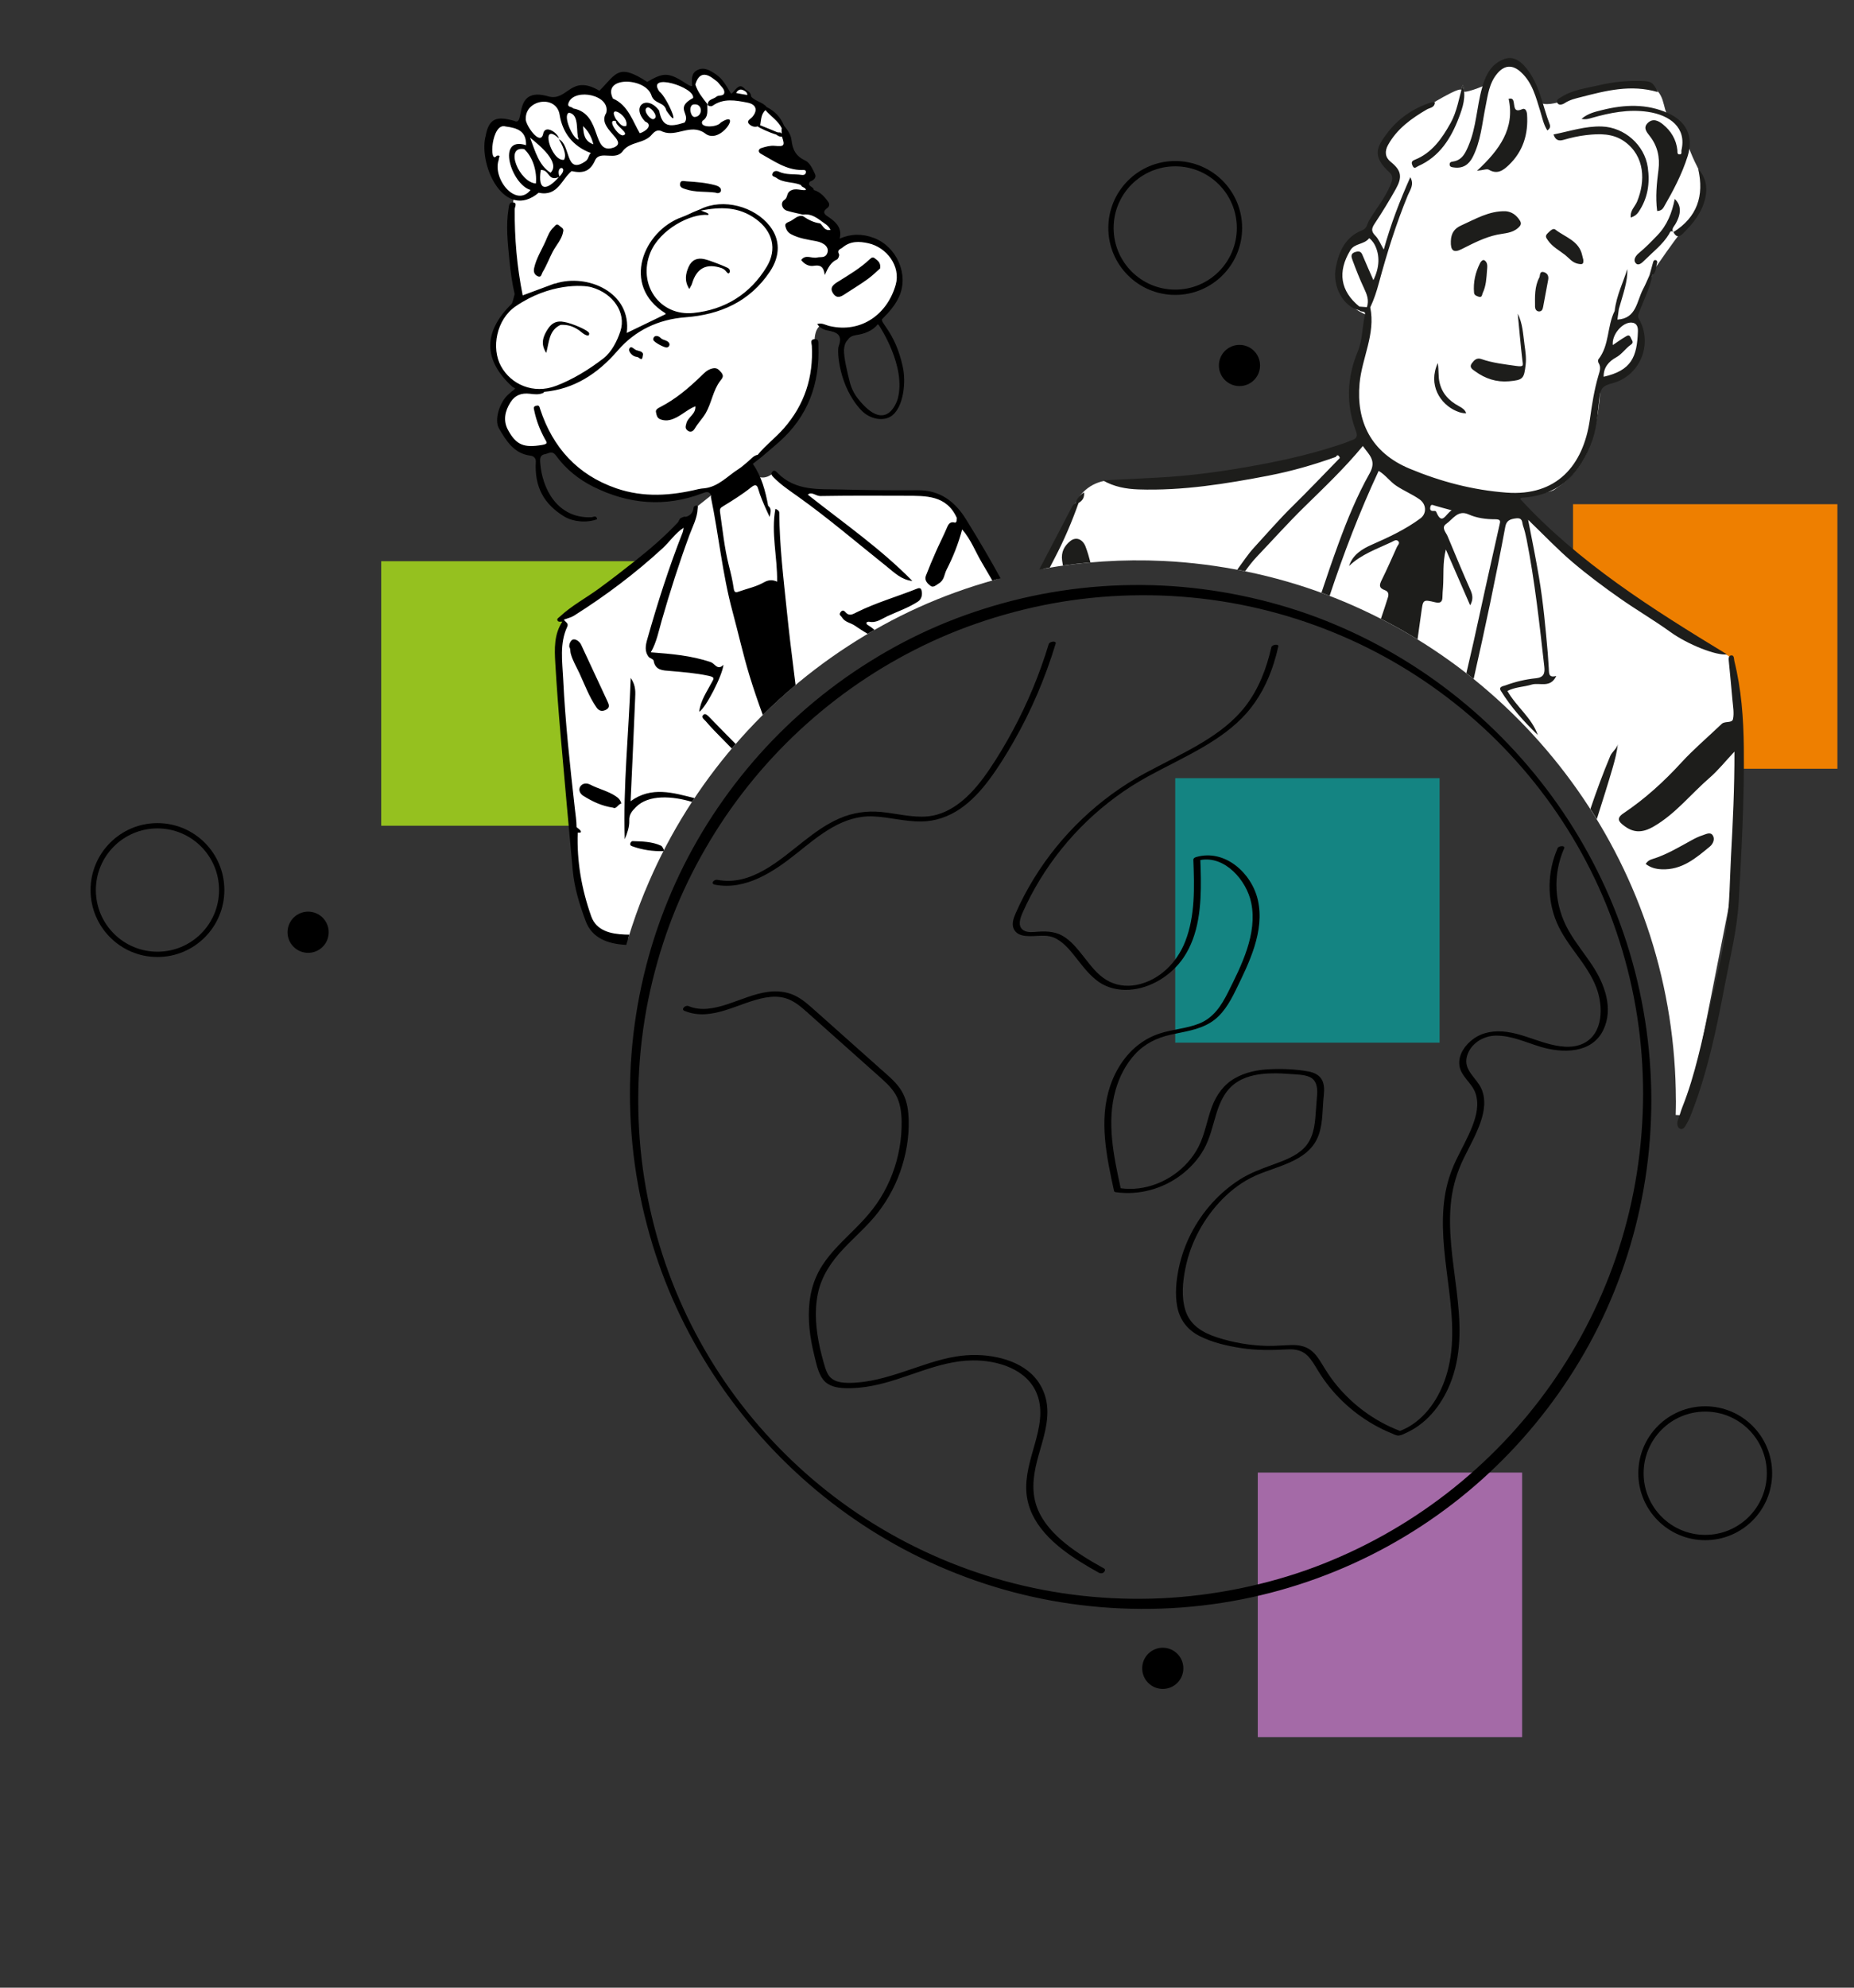 <?xml version="1.0" encoding="UTF-8"?><svg xmlns="http://www.w3.org/2000/svg" width="700" height="750" xmlns:xlink="http://www.w3.org/1999/xlink" viewBox="0 0 700 750"><rect x="0" y="0" width="700" height="750" fill="#333333" stroke="none"/><defs><mask id="b" x="-168" y="-1374.32" width="1920" height="8189.32" maskUnits="userSpaceOnUse"/><mask id="c" x="-168" y="-1374.32" width="1920" height="8189.32" maskUnits="userSpaceOnUse"/><mask id="d" x="-168" y="-1374.32" width="1920" height="8189.32" maskUnits="userSpaceOnUse"/><mask id="e" x="-168" y="-1374.32" width="1920" height="8189.32" maskUnits="userSpaceOnUse"/></defs><g id="a"><rect x="-168" y="-1374.32" width="1920" height="8189.32" fill="none" stroke-width="0"/><rect x="-168" y="-1374.32" width="1920" height="8189.32" fill="none" stroke-width="0"/><rect x="-168" y="-1374.32" width="1920" height="8189.32" fill="none" stroke-width="0"/><rect x="-168" y="-1374.32" width="1920" height="8189.32" fill="none" stroke-width="0"/><rect x="-168" y="-1374.32" width="1920" height="8189.32" fill="none" stroke-width="0"/><rect x="-168" y="-1374.32" width="1920" height="8189.32" fill="none" stroke-width="0"/><rect x="-168" y="-1374.32" width="1920" height="8189.32" fill="none" stroke-width="0"/></g><g id="g"><rect x="143.93" y="211.76" width="99.81" height="99.81" fill="#95c11f" stroke-width="0"/><path d="m243.57,336.18c7.7-18.78,18.27-36.28,31.24-51.96,12.97-15.67,28.23-29.29,45.37-40.43,17.14-11.14,35.13-19.39,55.68-25.09.22-.06.43-.11.65-.17-4.3-6.94-13.25-21.58-14.85-25.52-2.12-5.22-11.65-7.06-11.65-7.06l-35.66-.19-9.69-.61s-11.43-4.89-12.98-6.4c-6.04,4.5-9.42-3.04-9.42-3.04l13.48-12.28,6.21-7.48,4.59-11.65s.82-10.45.99-15.67c.16-5.22,2.4-5.84,2.4-5.84l8.94,2.26,12.96-3.32-.12-1.81,6.28-7.46,1.6-10.35-2-4.49-6.92-6.49-7.15-.56-6.07.71-1.58-1.58-.8-4.35-4.54-4.78-1.55-5.79-3.93-4.19-.26-2.45.99-2.66-.96-2.02-4.42-2.85-2.12-7.41-2.16-5.13-4.73-5.65-3.65-2.21-4.68-3.81-.33-1.36-1.86-1.48-2.24-.14-1.27,1.91-1.79.52-3.62-5.27s-4.47-3.11-6.82-3.25c-2.35-.14-2.45,2.26-2.45,2.26l-.71,3.81-10.78-3.81-6.31,2.54-7.15-3.11-5.27.28-3.2,6.02-8.75-1.6-8.68,3.76-11.64-.33-3.58,9.74-7.25-.42-4.2,1.36s-.98,5.22-.32,13.51,9.22,13.18,9.22,13.18l-.93,4.99,1.4,26.4.42,7.2s-5.46,7.2-7.01,9.69c-1.55,2.49-2.07,8.24-.94,12.99,1.13,4.75,8.75,10.07,8.75,10.07l-4.24,5.27-1.98,8.61,6.12,9.36,7.48,1.27,1.86-1.08h3.83s5.65,7.85,9.6,9.46c5.59,2.27,12.42,6.78,12.42,6.78l15.15,2.73,16.99-2.02c7.73-3.55,5.51.68,5.51.68l-5.89,4.69-.34,3.18-4.79,1.91-14.4,14.96-31.11,21.46.94,1.22-1.65,7.78.47,19.57,2.64,31.99,3.39,34.35,4.64,19.86,5.47,4.94,9.27,1.4c1.85-6.11,3.98-12.13,6.41-18.04Z" fill="#fff" stroke-width="0"/><path d="m347.88,222.59c.53,1.72.06,3.51-1.27,4.38-3.58,2.35-7.67,3.74-11.55,5.53-2.28,1.06-4.29,2.7-7.03,2.07-.68.1-1.26.25-.63,1.1.98.58,1.89,1.23,2.75,2.01-.85.48-1.69.98-2.53,1.48-1.77-1-3.37-2.1-4.97-3.16-1.55-1.03-3.63-1.21-4.76-3.05-.43-.7-1.31-.89-.54-1.96.71-1,1.41-.54,1.83-.04,1.48,1.75,2.85.77,4.32.05,7.32-3.63,15.2-5.86,22.76-8.89.59-.24,1.35-.38,1.62.49Zm-109.75,33.2c-.74,20.92-2.89,40.83-2.25,60.88.95-2.31,1.8-4.69,1.7-7.03-.1-2.37,1.04-3.59,2.46-5.05,4.85-4.97,14.06-4.18,21.23-2.02.31-.48.63-.95.95-1.42-8.05-2-16.21-4.58-24.13,1.17.59-13.1,1.21-25.85,1.71-38.61.09-2.37.4-4.89-1.66-7.92Zm27.51,13.87c-1.12.96.26,1.82.75,2.39,2.09,2.43,4.32,4.74,6.59,7,1.12,1.12,2.22,2.25,3.32,3.39.48-.57.97-1.14,1.46-1.71-3.34-3.4-6.71-6.77-10.01-10.21-.66-.68-1.47-1.42-2.11-.86Zm-26.54,49.8c3.56,1.21,7.21,1.8,11.37,1.7.07-.14.15-.29.22-.43-.44-.8-.67-1.42-1.07-1.61-3.43-1.58-7.15-1.63-10.83-1.74-.28,0-.76.52-.83.86-.19.85.51,1,1.15,1.21Zm78.31-134.76c-8.36-.19-17.03.61-23.75-6.16-.38-.38-1.31-1.6-2.14-.45-.61.83-.01,1.47.69,2.17,2.76,2.78,5.99,4.91,9.16,7.17,11.52,8.21,22.26,17.43,33.32,26.24,2.92,2.32,5.62,5.13,9.78,5.54-12.01-12.24-26.06-21.96-39.48-32.56,1.46-1.33,3.06.55,4.72.52,10.73-.18,21.47-.15,32.2-.1,7.62.03,15.46-.31,19.36,8.38-.14.62.16,1.38-.61,1.78-1.5-.47-2.35.06-2.98,1.54-1.35,3.19-2.94,6.28-4.34,9.44-1.32,2.98-2.59,5.99-3.76,9.04-.66,1.71.63,2.95,1.71,3.78,1.09.84,2.06-.2,3.2-.9,2.1-1.28,1.99-3.4,2.87-5.11,2.5-4.87,4.51-9.95,5.91-15.25,3.32,3.77,5.03,8.49,7.56,12.72,1.3,2.18,2.58,4.37,3.84,6.56.39-.11.78-.23,1.17-.34.64-.18,1.29-.34,1.93-.52-4.1-7.5-8.47-14.86-12.97-22.13-4.2-6.81-9.82-11.15-18.32-11.07-9.69.09-19.39-.06-29.08-.29Zm-88.62,83.12c1.59-.8,1.14-1.98.53-3.26-3.33-7.09-6.61-14.21-9.92-21.31-.57-1.21-1.92-2.09-2.87-1.99-.87.09-1.71,1.52-1.59,2.81.51.78.32,1.67.53,2.46.71,2.7,2.16,5.05,3.3,7.5,2.02,4.35,3.66,8.89,6.43,12.89,1.02,1.47,2.2,1.6,3.59.91Zm23.08-136.73c.58-.17.91-.5.92-1.22-.44-1.66-2.47-1.3-3.45-2.43-.31-.36-1.43-1.04-2.26-.42-.29.22-.5.79-.45,1.16.12.9,4.35,3.17,5.24,2.91Zm7.8,31.43c1.35.96,2.3-.18,2.69-.86,1.17-2.05,2.87-3.68,4.07-5.74,2.27-3.91,2.74-8.59,5.52-12.23.8-1.04,1.54-1.78.29-3.25-1.08-1.26-1.82-1.83-3.52-1.35-1.79.5-2.91,1.74-4.1,2.89-4.62,4.46-9.48,8.59-15.22,11.55-.94.49-1.97.99-1.72,2.01.24.99.3,2.25,1.8,2.74,1.2.39,2.23.45,3.41.18,3.66-.84,6.19-3.83,9.66-5.16.23,2.98-2.78,4.01-3.4,6.42-.3,1.16-.61,1.97.54,2.79Zm-76.38-110.77c1.19-7.4,4.41-7.99,10.91-6.12,4.39,2.26-.99-13.36,12.94-9.23,7.24,1.91,8.23-8.63,19.17-2.16,6.45-6.44,7.02-10.52,18.06-3.34,5.8-3.35,7.76-3.91,14.35.42.9.5,1.7,1.23,2.6,1.17-.15-2.31-.46-4.86,2.02-6.07,2.58-1.26,4.81.17,7,1.66,2.49,1.69,3.83,4.16,5.27,6.62.48.83.47.84,1.42-.16-.01,0-.02,0-.03,0t0,0c2.02-2.47,2.84-2.59,4.53-.68,1.05.56,2.03,1.17,2.05,2.55,1.59,1.88,4.33,2.05,5.88,3.98,3.08,1.53,5.29,3.87,6.57,7.06,1.36,1.58,2.59,3.42,2.81,5.37.4,3.63,1.62,6.11,5.2,7.76,1.69.78,2.82,3.24,3.7,5.17.58,1.27-.54,2.35-1.95,2.76h0c-1.28,1.87,1.53,1.86,1.46,3.18,2.46.75,4.03,2.47,5.48,4.52.79,1.11.02,2.02-.27,2.22-2.56,1.77-.67,2.76.63,3.64,2.86,1.96,4.89,4.22,3.92,7.98,4.27-1.89,8.53-1.92,12.92-.27,8.58,3.23,13.36,13.77,9.52,22.19-1.45,3.18-3.7,5.74-6.13,8.18,0,0,0,0,0,0-1.85,1.29,4.56,4.43,7.53,18.25,1.31,5.84.25,15.07-4.01,18.38-3.01,2.34-8.32,1.59-11.72-2.04-8.33-8.89-9.19-22.22-8.47-24.13,1.64-4.4-.86-5.31-4.15-5.91-1.64-.3-2.97-1.03-3.96-2.42,1.74-.61,3.17.4,4.67.74,12.11,2.8,21.92-4.62,24.99-15.64,1.93-6.93-3.41-14.06-10.33-15.59-3.47-.77-6.77-.89-9.73,1.58-.86.71-2.24.85-1.36,2.57.23.44-.3,1.76-.79,1.98-2.25.99-3.29,2.97-4.6,5.84-.39-3.34-1.81-3.84-4.19-3.46-1.74.28-3.48-.58-4.69-2.19,1.61-2.29,4.02-.48,6.02-.96,1.36-.32,3.02.33,3.8-1.59.84-2.09-.92-3.94-4.18-4.56-3.21-.61-6.44-1.02-9.45-2.62-1.42-.75-1.85-1.83-2.17-2.94-.38-1.35,1.16-1.6,1.99-2.04,1.46-.78,2.68-2.29,4.64-1.85,0,0,0,0,0,0,1.98,1.35,4.07,2.44,6.5,2.73,1.13.94,1.63,2.92,3.9,2.46-.83-1.87-2.49-2.49-3.75-3.53-1.98-1.46-4.05-2.64-6.66-2.24-1.99-.47-4.01-.86-5.97-1.44-1.95-.58-2.65-3.05-1.03-4.09,1.35-.87.75-2.47,2.13-3.37,2.1-1.35,4.05-.07,6.02-.38-.16-1.08-1.59-.89-1.87-1.85h0c-2.99-1.36-6.58-.68-9.36-2.78-.63-.47-1.93-.43-1.36-1.69.43-.96,1.55-.98,2.28-.63,2.79,1.33,5.8.85,8.69,1.26.98.14,1.57-.26,1.61-1.09.05-.95-1.01-.76-1.48-.76-5.99.02-10.6-3.44-15.51-6.12-1.21-.66-.97-1.79.09-2.14,1.63-.55,3.44-1.03,5.11-.87,3.54.34,3.95-.01,2.75-3.44-.88.06-1.54-.31-2.15-.8-2.6-.77-6.4-2.51-7.04-3.1-1.42.49-2.79-.29-3.41-1.12-.78-1.04.78-1.69,1.43-2.47,2.15-2.55,1.4-4.75-1.9-5.38-4.47-.86-8.95-1.73-13.12,1.17-.51.35-1.24.21-1.83-.17-.17-2.29,2.13-2.22,3.26-3.23.82-.73,2.8-.03,2.98-1.51.17-1.4-1.28-2.39-2.07-3.52-.48-.68-1.27-1.14-1.94-1.67-3.43-2.66-5.73-1.96-6.94,2.12h0c1.06,2.98,2.35,4.52,4.55,7.36-.19,2.11.7,4.75-1.86,6.35-1.41,2.81,5.63,2.51,6.89.65,8.43-5.44-.11,8.95-6.03,3.96-5.4-3.72-10.6,1.61-15.86-.54-1.88-1.04-3.02-.08-3.97.95-2.87,3.61-7.93,2.64-10.9,6.1-2.74,4.36-8.66-.27-10.63,3.68-1.77,4.08-4.34,5.18-8.88,4.14-3.73,2.97-5.21,9.74-12.44,8.17-12.76,10.64-22.56-9.76-20.15-21Zm148.57,71c-.15-.15-.28-.29-.4-.41-2.12,2.6-5.13,3.63-8.26,4.1-1.45.22-2.36.74-2.94,1.57-.12.34-1.4.92-1.61,4.01-.06,2.82,1.21,8.31,2.24,12.3.57,2.21,1.61,4.28,3.02,6.08,11.12,14.09,14.99.16,15.02.16,3.39-12.27-6.96-27.62-7.07-27.8Zm-44.85-75.49c.47.25,3.85,1.49,6.19,2.54,1.07.47,1.46-.23,1.93.69.08-.55-.06-1.1-.05-1.65.03-.14.07-.27.12-.39-1.39-2.89-4.2-4.55-6.2-6.91-1.68,1.54-1.62,3.69-1.98,5.69,0,0,0,.01,0,.02Zm-9.03-12.17c.14.09,4.14.75,4.14.75,0,0,.33-1.04-1.55-1.84-1.88-.8-2.59,1.08-2.59,1.08Zm-80.06,21.17c-7.67-1.31-1.81,12.59,4.42,12.98.46-4.54-1.14-10-4.42-12.98Zm9.96,8.92c3.79-3.84-4.06-10.27-7.74-13.23,1.95,5.19,3.34,10.49,7.74,13.23Zm3.15,1.61c-4.17,1.88-3.43-2.81-6.86-2.66-1.23,8.2,2.28,7.85,6.86,2.66Zm.17-.18s0,0,0-.01c3.96-3.74-1.56-4.79,0,.01Zm21.38-20.9c-3.83-1.16.89,5.86,2.73,5.34,2.7-.65-3.2-3.69-2.73-5.34Zm.05-.64c1.01.89,1.82,2.97,3.83,2.45,1.15-4-7.44-8.63-3.83-2.45Zm12.07-4.58c-2.34.44.2,4.29,1.87,4.5,2.38-.5-.2-4.09-1.87-4.5Zm17.6,3.66c3.15-.21,3.03-4.97-.03-4.77-2.55-.16-1.69,4.86.03,4.77Zm-30.87-6.95c5.78,2.42,7.57,8.88,10.14,13.07,2.2-.61,5.23-3.13,1.98-4.43-5.49-5.97.87-10.22,5.32-4.09,1.18,5.98,3.62,6.41,9.62,4.49,2.32-3.29-3.88-5.48,3.2-9.26.83-4.1-17.78-9.79-12.77-2.49,3.11,2.39,8.71,16,2.67,7.23-.74-3.45-4.65-2.26-5.71-5.96-2.48-6.62-18.68-7.02-14.45,1.45Zm-15.04,3.71c11.37,2.07,6.68,17.97,15.48,14.71,5.65-2.56-6.74-7.09-2.98-12.98,1.77-6.86-11.69-9.45-14.11-4.1-.95,2.18,1.16,1.55,1.61,2.36Zm3.75,6.68c.21,2.79.34,5.62,3.89,6.86-.72-2.95-2-5.09-3.89-6.86Zm-1.64,5.03c-1.21-2.46.5-9.46-3.68-10.08-2.54.91,1.61,10.31,3.68,10.08Zm-13.46-1.93c.58-3.95,5.44-.66,6.03,1.58-7.48-6.95-3.06,8.73,1.86,8.04,1.26-1.99-.72-5.79-1.93-7.76,4.56,2.03,2.33,13.58,9.97,8.36,1.39-.86,1.12-2.39,2.13-3.17-6.9-2.54-10.75-7.79-11.8-14.44-1.25-7.63-12.89-5.8-12.78,1.44-.41,2.01,5.34,10.51,6.52,5.94Zm-16.7,9.51c-2.62,7.04,6.44,18.44,11.99,11.48-7.25-2.01-13.13-20.54-1.71-16.89.15-5.29-3.19-6.48-7.7-7.06-5.41-1.72-6.42,14.79-3.35,11.02,1.89-.38.55.94.76,1.44Zm24.7,134.7c-7.63-4.64-11.32-11.17-10.73-20.73.07-1.08-.68-2.07-1.93-2.22-6.3-.75-9.22-5.57-11.99-10.3-1.85-3.15.22-9.81,3.41-12.69.52-.47,1.06-.94,1.58-1.4.51-.23.83-.62,1.12-1.04-.66-.31-1-.54-1-.54-11.09-10.02-11.15-20.73-.35-31.29.31-.31.73-1.98,1.16-3.73-.99-4.26-1.57-8.59-1.99-12.95-.62-6.41-1.37-12.83-.31-19.28.18-1.12.23-2.45,1.57-2.38,1.88.11.77,1.69.76,2.55-.1,10.96.85,21.82,3.01,32.56,4.91-1.83,8.17-3.04,11.82-4.39,0,.03.48-.11.49-.08,12.06-3.91,28.94,3.32,26.98,18.64,5.07-2.45,9.86-4.76,14.66-7.08-.02-.07-.01-.32-.12-.38-16.81-10.45-8.26-31.1,6.34-36.27,2.17-.77,3.51-1.64,5.69-2.46.02,0,1.26-.52,1.27-.52,8.59-4.23,20.42-1,26.18,6.4,3.89,4.99,4.08,11.12-.03,17.24-7.55,11.24-18.69,16.17-31.81,17.16-10.27.77-19.05,4.97-25.63,12.6-7.59,8.8-16.56,14.55-27.81,15.54,0,.04.02.09,0,.13-.08.16-.15.24-.22.24-1.65.8-3.43.55-5.1.35-3.14-.37-5.58.49-7.3,3.18-2.11,3.32-2.88,6.91-.96,10.47,3.11,5.77,6.1,6.79,12.79,5.68,2.55-.42,1.85-.95,1-2.52-1.76-3.26-3.1-6.7-3.86-10.38-.21-1.04-.49-1.58.7-1.9,1.22-.33,1.22.38,1.53,1.32,4.79,14.52,14.12,24.79,28.72,29.83,10.29,3.55,20.72,2.81,31.1.28.75-.18,1.45-.22,2.18-.29h0c5.31-.6,8.7-4.62,12.87-7.25,1.21-.76,2.26-1.77,3.38-2.67,1.25-.98,2.18-2.41,3.89-2.73h0c2.98-3.61,6.74-6.44,9.84-9.96,7.87-8.97,11.18-19.35,10.58-31.14-.04-.87-.8-2.38.96-2.52,1.87-.15,1.48,1.39,1.52,2.47.54,14.38-3.95,26.71-14.91,36.38-2.15,1.9-4.36,3.73-6.54,5.6-1.11.86-2.21,1.72-3.32,2.59,3.32,4.77,4.76,10.22,5.79,15.83,1.39,1.08.96,2.38.56,4.21-.52-1.12-.81-1.77-1.11-2.41h0c-1.2-2.67-2.39-5.33-3.2-8.16-.37-1.3-.94-2-2.63-.64-3.31,2.67-6.96,4.93-10.6,7.15-1.1.67-1.37.97-1.16,2.38.96,6.67,1.64,13.39,3.29,19.95.73,2.88,1.45,5.79,1.85,8.73.24,1.77.98,1.5,2.11,1.1,3.07-1.09,6.37-1.77,9.16-3.35,1.81-1.03,3.27-1.15,5.12-.33.14-9.36-2.35-18.31-.65-27.48.96.44,1.46.75,1.47,1.55.08,12.43,1.59,24.78,2.86,37.11.79,7.67,1.71,15.37,2.69,23.04.2,1.6.4,3.2.6,4.79-4.28,3.6-8.41,7.37-12.37,11.3-1.81-4.93-3.52-9.9-5.05-14.92-2.43-7.96-4.22-16.11-6.4-24.16-3.83-14.17-5.18-28.81-8.15-43.14-.04-.2.06-.43.1-.64-.77-1.59-1.69-1.42-3.26-.82-14.12,5.4-28.01,4.16-41.32-2.5-5.41-2.71-10.32-6.62-13.92-11.59-1.6-2.22-2.81-.88-4.24-.65-1.78.29-1.93,1.51-1.82,3.1.68,9.91,6.47,21.23,19.37,20.71.84-.13,1.88-.83,2.12.75-3.98,1.46-9.08.98-12.38-1.02Zm48.77-76.81c11.82-1.19,21.44-7.1,27.69-17.45,4.01-6.64,2.2-13.41-4.07-17.97-6.57-4.78-13.36-4.62-20.81-3.23,1.23.53,3.49,1.08,2.74,1.67-6.44-.67-18.23,5.4-21.82,14.23-4.85,11.92,3.46,24.05,16.27,22.75Zm-51.96,27.54c6.41-2.43,12.52-6.19,17.97-10.39,3.04-2.34,5.21-6.53,6.44-10.33,2.22-6.81-2.66-14.21-10.94-16.52-3.22-.9-15.78-1.61-28.65,7.2-7.3,5-9.23,15.78-5.53,22.55,3.81,6.99,12.29,10.67,20.71,7.48Zm10.39,154.66c3.32,2.07,6.81,3.81,11.26,4.47,1.23.68,1.82-1.35,3.08-1.55-.27-1.31-1.05-2.1-2.2-2.85-2.95-1.94-6.41-2.66-9.49-4.28-1.35-.71-2.89-.58-3.72.58-.96,1.35-.14,2.88,1.07,3.63Zm16.23,56.2c.37-1.28.75-2.55,1.15-3.82-.57,0-1.14-.02-1.71-.04-5.43-.21-10.77-1.46-12.7-6.92-3.59-10.13-5.47-20.7-5.08-31.55.48,0,1.37.13,1.19-.43-.2-.65-1.06-1.09-1.63-1.62,0,0,0,0,0,0-.02-2.45-.41-4.86-.68-7.28-1.81-16.16-3.6-32.32-4.37-48.56-.31-6.6-1.45-13.4,1.54-19.81.63-1.35-.83-1.78-1.29-2.65,1.29-.49,2.7-.78,3.84-1.5,11.87-7.48,23.04-15.88,33.39-25.38,2.75-2.52,4.8-5.74,8-7.79-.13.62-.18,1.27-.41,1.85-5.17,13.14-9.46,26.57-13.3,40.14-.66,2.32-1.17,4.73.63,6.88.61.42,1.66.77,1.74,1.29.64,3.73,3.53,3.65,6.25,3.88,4.86.42,9.71.8,14.52,1.83,2.61.56,1.89,1.13,1.08,2.67-1.8,3.41-4.11,6.64-4.64,10.9,2.54-1.49,8.84-13.85,9.15-17.73-2.22,2.31-3.22-.46-4.74-.98-7.36-2.53-15.01-3.14-22.68-3.73,2.18-3.73,2.98-8.03,4.13-12.03,3.12-10.86,6.54-21.58,10.45-32.19,1.19-3.22,2.94-6.38,3.1-9.97.02-.52.34-1.16-.5-1.18-.34-.01-.97.36-.99.6-.2,2.14-1.32,3.18-2.94,3.65-.43-.16-.97,0-1.52.29-1.02.21-1.01,1.29-1.59,1.9-4.87,5.16-10.22,9.8-15.77,14.19-4.6,3.65-9.24,7.24-13.99,10.71-4.88,3.57-10.29,6.42-14.75,10.59-.48.45-1.23.76-.83,1.48.35.63,1.17.36,1.81.38-3.19,4.83-2.98,10.29-2.67,15.67.54,9.12,1.23,18.24,2.02,27.34,1.46,16.96,3.03,33.91,4.57,50.87.61,6.65,2.61,13.03,4.91,19.18,2.41,6.44,8.41,8.49,14.81,8.89.17.01.34,0,.51.02Zm1.12-224.9c-.4.83.71,2.37,2.05,2.89.49.19,1.13.16,1.5.47,1.63,1.34,1.35-.17,1.66-1.34-.29-1.13-1.57-1.12-2.59-1.5-.9-.33-1.95-1.94-2.62-.52Zm21.59-63.17c-1.07-.07-2.29-.57-2.41,1.05-.1,1.25.96,1.54,2.02,1.9,3.72,1.28,7.62.81,11.35,1.31,1.09.5,2.04-.03,2.08-.86.05-1.11-1.21-1.66-2.11-1.91-3.57-.98-7.25-1.26-10.93-1.49Zm-47.49,54.16c2.61-.1,4.55.41,7.09,2.15.41.34,2.51,2.25,3.46,1.79.16-.08.26-.55.2-.8-.27-1.12-6.74-3.84-9.47-4.24-2.6-.54-4.51.24-6.05,2.55-1.96,2.94-2.88,5.78-.68,9.13,1.12-4,.93-8.54,5.45-10.59Zm107.75-11.89c2.75-1.78,5.55-3.49,8.2-5.4,1.81-1.31,3.41-2.92,4.67-4.02.29-2.22-.9-2.89-1.9-3.71-.71-.59-1.18-.54-1.9.15-3.62,3.44-7.9,5.97-12.12,8.59-1.56.97-3.38,2.16-1.81,4.45,1.57,2.28,3.26.98,4.86-.05Zm-58.15-3.67q2.58-8.78,11.18-5.85c1.61.69,1.51,1.35,2.45,1.99.2.14.6-.35.63-.57.17-1.5-1.17-1.57-2.05-2.08-.09-.05-5-2.12-7.51-2.71-2.77-.65-4.82.3-5.98,2.87-1.23,2.73-1.62,5.49.25,8.37.45-.86.85-1.41,1.03-2.01Zm-52.23-21.27c-1.58,1.37-2.25,3.38-3.05,5.2-1.48,3.37-3.52,6.48-4.33,10.17-.37,1.66.26,2.63,1.4,3.14,1.33.59,1.37-.91,1.85-1.68,1.49-2.44,2.46-5.13,3.79-7.66,1.32-2.5,3.46-4.63,3.94-7.61.29-1.26-.9-1.54-1.52-2.18-1.01-1.05-1.56.16-2.09.62Z" stroke-width="0"/><rect x="593.92" y="190.25" width="99.81" height="99.81" fill="#ee7f00" stroke-width="0"/><path d="m657.08,267.66l-3.54-18.14s1.69-1.79-5.84-4.14c-9.72-3.04-38.56-23.55-38.56-23.55l-30.56-25.66-6.75-8.76s13.24-1.26,15.01-2.63c1.77-1.38,9.87-5.67,13.76-17.76,3.89-12.1,3.63-22.44,3.63-22.44l10.26-3.42,4.87-7.45.61-10.14-3.05-3.11,8.24-19.63s7.94-11.5,9.05-12.47c1.11-.97,10.9-9.79,8.96-16.3-1.94-6.52-1.38-7.25-1.38-7.25,0,0-3.72-6.86-4.53-10.65-.81-3.8-2.46-8.57-6.18-9.77-3.72-1.2-1.61-8.03-6.76-11.28-5.14-3.25-21.77,1.16-21.77,1.16l-13.63,4.17s-6.61,2.12-7.75-.37c-1.14-2.49-6.6-16.75-11.99-14.96-5.39,1.79-8.38,9.02-8.38,9.02,0,0-8.97,3.96-9.03,1.96s-13.59,6.5-13.59,6.5c0,0-13.06,8.71-14.07,11.03-1.01,2.33-3.59,7.79,1.3,13.77,4.89,5.98-11.34,23.76-11.34,23.76,0,0-6.3,3.37-7.16,7.15s-5.98,16.11,9.1,22.56l-1,8.61s-7.67,27.95-1.87,35.47c0,0-.28,4.86-2.21,5.38-1.94.53-28.11,9.17-28.11,9.17l-54,3.64-9.85.1s-6.42-.08-10.99,5.57c-2.9,3.58-9.52,17.83-13.98,27.79,14.87-2.66,30.04-3.65,45.14-2.93,20.95.99,42.29,5.43,61.35,12.6,19.06,7.17,36.98,17.21,53.07,29.71,16.09,12.5,30.31,27.43,42.03,44.09,11.79,16.76,21.1,35.31,27.38,54.82,6.46,20.07,9.72,41.05,9.78,62.13,0,.09.02.17.02.26,0,1.81-.04,3.62-.09,5.43,2.78.1,4.49.23,4.49.23l19.93-100.95-.06-52.3Z" fill="#fff" stroke-width="0"/><path d="m557.66,64.44c2.45-.26,3.75-.82,4.47-.4,3.12,1.85,5.32.32,7.44-1.67,5.53-5.22,7.5-11.78,6.99-19.2-.07-1.08-.57-2.54-1.81-1.99-3.21,1.42-2.86-.92-3.23-2.66-.17-.82-.45-1.59-1.91-1.25,2.43,11.25-3.5,19.32-11.95,27.17Z" fill="#fdfdfd" stroke-width="0"/><path d="m552.27,32.05c-1.39,4.91-2.17,10.06-4.61,14.44-3.2,5.74-7,11.27-13.58,13.85-1.28.5-1.17,1.25-.73,2.23.63,1.41,1.41.42,2.1.12,8.13-3.59,12.43-10.52,15.39-18.33,1.46-3.84,2.84-7.95,1.44-12.3Z" fill="#fdfdfd" stroke-width="0"/><circle cx="116.34" cy="351.79" r="7.77" transform="translate(-245.2 432.9) rotate(-84.35)" stroke-width="0"/><path d="m59.45,310.58c-13.95,0-25.26,11.31-25.26,25.26s11.31,25.26,25.26,25.26,25.26-11.31,25.26-25.26-11.31-25.26-25.26-25.26Zm0,48.52c-12.85,0-23.26-10.41-23.26-23.26s10.41-23.26,23.26-23.26,23.26,10.41,23.26,23.26-10.41,23.26-23.26,23.26Z" stroke-width="0"/><circle cx="467.98" cy="137.91" r="7.77" stroke-width="0"/><circle cx="439.02" cy="629.5" r="7.77" stroke-width="0"/><path d="m443.72,60.76c-13.95,0-25.26,11.31-25.26,25.26s11.31,25.26,25.26,25.26,25.26-11.31,25.26-25.26-11.31-25.26-25.26-25.26Zm0,48.52c-12.85,0-23.26-10.41-23.26-23.26s10.41-23.26,23.26-23.26,23.26,10.41,23.26,23.26-10.41,23.26-23.26,23.26Z" stroke-width="0"/><path d="m643.83,530.63c-13.95,0-25.26,11.31-25.26,25.26s11.31,25.26,25.26,25.26,25.26-11.31,25.26-25.26-11.31-25.26-25.26-25.26Zm0,48.52c-12.85,0-23.26-10.41-23.26-23.26s10.41-23.26,23.26-23.26,23.26,10.41,23.26,23.26-10.41,23.26-23.26,23.26Z" stroke-width="0"/><rect x="443.72" y="293.62" width="99.81" height="99.81" fill="#148482" stroke-width="0"/><rect x="474.89" y="555.64" width="99.81" height="99.81" fill="#a46aa7" stroke-width="0"/><path d="m623.48,414.94c-.05-20.11-3.17-40.13-9.33-59.27-5.99-18.61-14.87-36.3-26.12-52.29-11.19-15.89-24.75-30.13-40.1-42.06s-32.45-21.5-50.63-28.35c-18.18-6.84-38.54-11.08-58.52-12.02-20.33-.96-40.79,1.29-60.4,6.73-19.61,5.44-36.77,13.31-53.12,23.94s-30.9,23.62-43.28,38.57-22.46,31.65-29.8,49.56c-7.57,18.42-12.2,38.03-13.75,57.89-1.58,20.3.04,40.88,4.84,60.66,4.79,19.78,12.16,37.44,22.29,54.26,10.14,16.82,22.57,31.87,37.07,44.93,14.39,12.97,30.75,23.78,48.34,31.9,18.02,8.31,37.27,13.83,56.97,16.23,20.26,2.48,40.87,1.8,60.9-2.15,19.26-3.79,37.93-10.58,55.13-20.03,17.2-9.45,32.6-21.32,46.05-35.35,13.35-13.93,24.62-29.85,33.26-47.09,8.84-17.65,14.87-36.66,17.91-56.15,1.53-9.81,2.27-19.74,2.29-29.67,0-.08-.01-.17-.02-.25Zm-12.35,56.52c-5.9,18.16-14.55,35.4-25.56,51-10.98,15.56-24.32,29.45-39.4,41.1-15.08,11.65-31.87,21.01-49.7,27.7-17.83,6.69-38.2,10.9-57.97,11.81-19.96.92-40.03-1.27-59.3-6.57-18.59-5.11-36.35-13.07-52.54-23.54-15.87-10.25-30.14-22.94-42.26-37.42-12.12-14.48-22.13-31.07-29.34-48.64-7.44-18.13-12.03-37.42-13.52-56.96-1.53-20.05.04-40.37,4.82-59.91s11.96-36.6,21.86-53.05c9.84-16.33,22.14-31.16,36.35-43.86,14.21-12.71,30.16-23.17,47.39-31.12,17.23-7.95,36.87-13.6,56.32-15.98,19.94-2.43,40.26-1.76,59.98,2.09,19.05,3.72,37.49,10.37,54.52,19.7,16.59,9.1,31.8,20.67,44.96,34.28,13.19,13.65,24.28,29.26,32.79,46.21,8.69,17.3,14.61,35.96,17.59,55.09,1.51,9.69,2.24,19.47,2.25,29.27,0,.03,0,.06,0,.1-.04,19.92-3.1,39.76-9.25,58.71Zm-9.83-107.02c4.57,6.97,7.95,16.12,4.05,24.19-4.37,9.05-15.52,8.83-23.8,6.33-5.49-1.67-10.99-4.28-16.85-4.19-4.75.07-9.57,3.06-10.85,7.85-1.38,5.19,3.49,7.92,5.41,12.05,1.91,4.13,1.13,8.83-.33,12.96-1.64,4.65-4.09,8.95-6.25,13.36-2.44,5-4.05,10.18-4.74,15.7-2.8,22.51,8.09,45.85.18,67.86-3.02,8.4-8.66,16.13-16.9,19.97-.92.43-2.05,1.05-3.07,1.15-.92.09-1.98-.54-2.82-.88-2.3-.93-4.53-2.03-6.69-3.26-4.24-2.42-8.13-5.32-11.71-8.76-3.58-3.45-6.71-7.34-9.29-11.58-1.19-1.94-2.31-3.98-3.91-5.6-2.13-2.15-4.79-2.58-7.7-2.42-5.78.31-11.43.4-17.18-.47-5.41-.82-11.09-2.1-15.99-4.6-4.54-2.31-7.47-6.13-8.4-11.15-.88-4.71-.38-9.75.59-14.4,1.89-9.11,6.32-17.64,12.53-24.56,3.09-3.43,6.65-6.46,10.55-8.95,3.82-2.43,8.08-3.98,12.23-5.5s8.73-3.1,11.92-6.29c3.49-3.48,4.15-8.31,4.46-12.99.17-2.46.4-4.92.56-7.38.16-2.61-.26-5.44-2.96-6.56-2.19-.91-5.01-.89-7.26-1.07-2.25-.18-4.52-.29-6.78-.24-4.49.08-9.23.75-13.1,3.19-4.35,2.73-6.51,7.27-7.96,12.03-1.38,4.53-2.36,9.21-4.69,13.39-2.13,3.82-5.13,7.09-8.6,9.72-7.03,5.32-16.07,7.78-24.81,6.48-.2-.04-.48-.21-.52-.41-2.8-12.85-5.81-26.72-1.48-39.59,3.03-8.99,9.34-16.74,18.51-19.79,4.98-1.66,10.39-1.88,15.26-3.87,5.27-2.15,8.23-6.72,10.69-11.62,5.08-10.14,11.23-22.19,8.81-33.89-1.73-8.41-9.89-17.89-19.21-16.13.09,2.26.16,4.53.19,6.79.13,10.18-.65,21.36-6.55,30.05-4.54,6.68-12.42,11.65-20.57,12.12-3.98.23-8.08-.68-11.31-2.9-3.23-2.22-5.75-5.46-8.07-8.4-2.33-2.94-4.74-6.17-8.1-7.99-3.69-2-7.51-.64-11.44-1.02-1.66-.16-3.38-.68-4.32-2.16-1.28-2.03-.43-4.39.44-6.39,1.98-4.54,4.31-8.94,6.9-13.15,5.07-8.24,11.23-15.82,18.26-22.5,7.03-6.68,14.92-12.46,23.45-17.09,7.32-3.97,14.87-7.49,22-11.8,6.03-3.65,11.76-7.95,16.11-13.56,5.07-6.55,8.02-14.32,9.83-22.34v.02c.22-.97,2.86-1.35,2.62-.29-.48,2.15-1.04,4.27-1.71,6.38-2.21,6.99-5.58,13.53-10.48,19.01-4.52,5.05-10.12,9.01-15.94,12.43-6.9,4.07-14.17,7.45-21.19,11.3-8.34,4.56-16.09,10.29-22.91,16.82-6.82,6.53-12.79,13.93-17.72,21.98-2.46,4.03-4.69,8.22-6.59,12.53-.91,2.06-2.06,5.22.4,6.71,1.57.95,3.8.59,5.53.48,3.66-.25,7.08.05,10.1,2.15,3.02,2.09,5.18,4.96,7.52,7.92,2.34,2.96,4.61,6,8.02,8.1,3.41,2.1,7.48,2.68,11.39,1.92,8.63-1.66,15.31-8.4,18.43-16.38,3.81-9.75,3.46-20.54,3.07-30.81-.03-.6.59-.92,1.1-1.07,10.82-3.1,20.92,6.05,23.25,16.2,2.69,11.76-3.33,23.8-8.35,34.06-2.31,4.71-5.05,9.49-9.62,12.26s-9.79,3.36-15.02,4.54-9.74,3.4-13.41,7.38c-3.48,3.76-5.88,8.5-7.29,13.41-3.5,12.18-.72,25.06,1.91,37.13,2.27.31,4.57.32,6.84.03,9.43-1.18,18.15-7.21,22.52-15.64,2.46-4.76,3.21-10.15,5.08-15.13,1.69-4.47,4.42-8.35,8.64-10.75,4-2.28,8.39-3.19,13.18-3.42,4.79-.23,9.83-.02,14.56.83,2.3.41,4.47,1.44,5.41,3.68.94,2.25.48,4.84.28,7.17-.41,4.81-.22,9.88-2.27,14.37-4.09,8.93-15.55,10.55-23.58,14.21-8.99,4.1-16.36,12.04-21.03,20.61-2.45,4.5-4.23,9.34-5.23,14.38-1,5.05-1.53,10.64,0,15.63,1.74,5.72,6.58,8.55,11.97,10.3,6.12,1.98,12.52,3.07,18.95,3.22,3.08.06,6.13-.27,9.21-.33,2.61-.05,5.18.37,7.3,2,1.88,1.44,3.15,3.47,4.36,5.46,1.36,2.24,2.77,4.43,4.37,6.49,6.43,8.27,15.11,14.74,24.9,18.46,1.66-.66,3.23-1.45,4.72-2.46,7.2-4.87,11.63-13.17,13.58-21.47,2.57-10.89,1.11-22.27-.29-33.21-1.31-10.28-2.68-20.77-1.14-31.11.71-4.8,2.15-9.39,4.23-13.77,2.08-4.38,4.54-8.59,6.28-13.14,1.47-3.87,2.52-8.13,1.12-12.26-1.4-4.12-5.98-6.58-6.14-11.18-.13-3.78,2.35-7.12,5.27-9.27,3.66-2.7,8.2-3.29,12.62-2.7,5.18.69,9.95,2.84,14.93,4.26,4.39,1.27,9.6,2.2,13.91.17,7.83-3.68,7.67-14.22,5.04-21.15-3.42-9.02-11.11-15.57-14.93-24.51s-3.58-19.28.33-28.13c.38-.86,2.98-1.1,2.44.13-2.16,4.89-3.16,10.22-2.86,15.67s1.96,10.83,4.61,15.45c2.65,4.62,6.06,8.74,8.98,13.18Zm-330.51-32.47c12.85,2.53,23.58-7.47,32.89-14.74,4.14-3.23,8.31-6.27,13.32-8.44,5.02-2.17,10.25-2.92,15.69-2.41,5.81.54,11.61,2.19,17.48,1.67,5.05-.46,9.5-2.81,13.41-6.11,3.91-3.29,7.12-7.41,9.98-11.62,3.21-4.73,6.14-9.66,8.85-14.69,5.58-10.37,10.13-21.3,13.54-32.57h0c.32-1.08,2.98-1.38,2.63-.22-3.91,12.93-9.23,25.4-15.95,37.12-2.81,4.9-5.8,9.75-9.19,14.28-3.11,4.14-6.68,8.06-11,10.99-4.32,2.93-9.28,4.67-14.53,4.74-6.12.08-12.07-1.64-18.16-1.92-11.43-.51-20.18,6.91-28.82,13.84-8.65,6.92-19.38,14.2-31.06,11.91-1.72-.34-.31-2.06.92-1.81Zm145.97,261.32c-.55.44-1.28.47-1.88.13-2.49-1.38-4.95-2.8-7.35-4.32-9.27-5.85-18.95-14.04-19.98-25.73-.56-6.39,1.53-12.68,3.2-18.67s3.14-12.44.86-18.48c-3.65-9.68-15.06-13.02-24.48-12.9-13.16.15-25.06,7.16-37.81,9.58-3.39.64-6.83,1.01-10.29.89-3.09-.12-6.38-.72-8.34-3.36-1.85-2.5-2.5-6.02-3.23-8.97-.84-3.36-1.49-6.76-1.83-10.2-.65-6.64-.15-13.48,2.59-19.64,2.6-5.84,6.91-10.35,11.54-14.92,4.62-4.57,9.09-8.9,12.65-14.64,3.56-5.74,6.02-12.2,7.19-18.85.58-3.27.86-6.58.82-9.9-.04-3.51-.51-7.31-2.26-10.3-1.75-2.99-4.44-5.25-7-7.53-2.94-2.61-5.87-5.23-8.81-7.85-5.91-5.26-11.8-10.53-17.71-15.78-2.43-2.16-4.99-4.33-8.18-5.24-2.38-.68-4.91-.63-7.33-.22-10.03,1.71-20.3,9.33-30.67,5.04l.02.04c-1.55-.64.29-2.34,1.47-1.85,2.29.95,4.69,1.22,7.15,1,10.36-.94,20-8.9,30.71-5.85,3.16.9,5.8,2.91,8.24,5.05,2.91,2.54,5.77,5.14,8.66,7.7,5.87,5.23,11.74,10.46,17.62,15.69,2.59,2.31,5.38,4.57,7.4,7.4,2.02,2.83,2.92,6.14,3.21,9.56.57,6.64-.39,13.46-2.33,19.77s-5.04,12.28-9.08,17.51c-3.95,5.1-8.79,9.17-13.28,13.96-4.49,4.79-8.09,10.16-9.45,16.68-1.42,6.81-.72,13.88.79,20.61.39,1.71.82,3.41,1.3,5.1.43,1.51.83,3.08,1.56,4.46,1.73,3.25,5.23,3.56,8.57,3.53,7-.07,13.93-2.15,20.36-4.27s12.85-4.59,19.56-5.67c5.1-.83,10.42-.79,15.48.29,4.79,1.01,9.57,2.98,13.15,6.41,3.92,3.75,5.89,8.81,5.89,14.21,0,6.38-2.41,12.58-3.93,18.59-1.53,6.01-2.15,12.11.22,17.98,2.1,5.19,6.06,9.44,10.35,12.93,4.56,3.71,9.64,6.73,14.77,9.58.59.32.28,1.11-.12,1.44Z" stroke-width="0"/><path d="m625.95,34.76c-1.89-3.8-2.44-4.14-6.62-4.23-5.25-.11-10.49.42-15.55,1.62-4.8,1.14-9.86,1.68-14.17,4.39-.79.5-2.31,1.06-1.6,2.33.56,1.01,1.95.58,2.76.04,1.91-1.26,4.1-1.75,6.21-2.29,9.38-2.41,18.8-4.86,28.97-1.87Zm-60.62,53.78c-4.76,1-9.07,3.25-13.4,5.43-3.18,1.61-4.28.55-4.15-3,.11-2.92,1.27-4.72,3.92-5.91,5.39-2.41,10.52-5.54,16.78-5.36,2.33.2,4.02,1.46,5.3,3.42.82,1.25.42,1.97-.65,2.91-2.29,2.01-5.09,1.94-7.8,2.51Zm-10.87-33.6c2.98-6.97,3.07-14.62,5.12-21.81,1.09-3.8,2.53-7.45,6.11-9.73,4.05-2.59,7.15-1.74,10.31,1.99,5.34,6.3,6.31,14.32,9.14,21.61.28.73.09,1.56-.93,2.21-1.46-2.29-1.91-4.84-2.68-7.31-1.65-5.24-2.92-10.66-7.27-14.67-3.09-2.84-6.13-2.8-8.9.45-3.12,3.66-3.6,8.17-4.49,12.59-1.3,6.43-1.79,13.08-4.86,19.05-1.48,2.87-3.77,4.34-7.1,3.86-.69-.1-1.51-.12-1.58-1.06-.07-.95.64-1.07,1.39-1.19,3.4-.56,4.59-3.29,5.74-5.98Zm30.05,50.76c-.63,3.41-1.26,6.82-1.91,10.23-.16.86-.53,1.62-1.56,1.58-1.06-.04-1.46-1.05-1.47-1.73-.04-3.8-.21-7.69,1.65-11.14.3-.55-.05-2.49,1.73-1.94,1.49.47,1.83,1.63,1.56,3Zm-.09-15.04c-.65-.95-1.21-1.56-.07-2.66.89-.85,2.02-2.05,2.86-1.39,3.71,2.91,9.03,4.22,10.18,9.78.11.55.27,1.09.41,1.63.11,1.6-.23,1.86-1.99,1.51-2.22-.44-3.34-2.11-4.82-3.28-2.25-1.77-4.89-3.12-6.58-5.59Zm12.72-45.83c2.45-2.07,5.16-2.66,7.74-3.3,8.41-2.11,16.83-2.48,24.95,1.18,6.75,3.04,9.74,8.69,7.36,16.24-2.14,6.78-5.45,13.04-9,19.18-.48.83-1.14,1.44-2.51,1.49-.69-5.37-.16-10.45.5-15.56.6-4.66-.36-9.04-3.35-12.8-1.22-1.54-2.51-3.13-.65-4.9,1.94-1.85,4.05-.76,5.65.54,3.07,2.48,5.06,5.73,5.49,9.76.07.69-.19,1.58.79,1.6,1.1.02.61-.99.75-1.59,1.96-8.42-4.22-13.22-12.71-14.47-7.25-1.07-14.28.34-21.22,2.31-1.12.32-2.17.67-3.8.35Zm34.68,42.74s0,0,0,0c-.03.02-.05.04-.08.05-.03-.05-.04-.1-.07-.16.05.04.09.05.15.1Zm-.15-.1c-1.01-.73-1.28.49-1.54.91-2.39,3.92-6.04,6.67-9.22,9.84-.77.77-2.24,2.3-3.3,1.1-1.15-1.3.05-2.91,1.21-3.86,2.49-2.05,4.7-4.36,6.94-6.67,3.71-3.82,5.52-8.52,6.56-13.7,2.5,2.27,2.54,5.56.23,9.5-.54.92-1.47,1.69-.88,2.9Zm-45.14-36.73c6.2-1.23,12.02-3.21,18.25-3.01,8.55.28,16.15,6.98,17.36,15.39.87,6.08,0,11.75-3.52,16.91-.69,1.02-1.54,1.58-2.9,2.07-.36-2.63,1.6-4.14,2.38-6.03,3.16-7.66,3.02-17.08-4.7-22.64-4.4-3.17-9.49-3.03-14.53-2.45-2.88.33-5.75.98-8.53,1.79-2.07.61-3.12-.09-3.79-2.04Zm-35.75,102.48c1.25.68,2.33,1.32,2.8,2.71-1.3.04-2.48-.29-3.69-.81-6.2-2.64-10.79-9.96-7.03-18.14.41,2.83.16,4.9.58,6.98.9,4.43,3.61,7.25,7.34,9.26Zm90.38-89.56c2.96,3.32,3.56,7.14,2.73,10.94-1.19,5.45-4.59,9.73-8.54,13.59-1.63,1.6-2.62,1.09-3.53-.61,8.91-5.59,11.71-13.64,9.34-23.92Zm-161.93,115.75c8.53-1.64,16.9-4.07,25.11-7,.35-.52.72-.96,1.27-.21.09.21.31.56.24.63-5.99,6.15-11.92,12.37-18.05,18.39-4.98,4.9-9.52,10.19-14.25,15.32-2.4,2.6-4.31,5.58-6.41,8.41.99.19,1.98.38,2.97.58,1.39-1.91,2.82-3.79,4.43-5.48,5.94-6.23,11.67-12.64,17.83-18.68,7.57-7.42,15.29-14.72,22.19-23.08,2.27,3.3,5.34,5.38,2.55,10.34-4.72,8.39-8.41,17.38-11.73,26.45-2.26,6.16-4.39,12.36-6.45,18.58.53.19,1.05.38,1.58.58.5.19,1,.39,1.5.58,5.33-16.06,11.36-31.81,18.52-47.14,2.6,1.51,4.22,4,6.7,5.64,2.82,1.87,5.94,3.15,8.71,5.08,2.65,1.85,2.83,5.37.33,7.22-5.64,4.17-11.92,7.09-18.3,9.89-3.72,1.63-7.22,3.78-8.63,8.06,4.6-4.42,10.5-6.41,16.05-9.03.85-.4,1.72-1.17,2.54-.34.76.76-.2,1.5-.51,2.2-1.88,4.17-3.71,8.38-5.75,12.48-.89,1.79-1.13,2.95,1.11,3.77,1.12.41,1.75,1.16,1.25,2.76-.84,2.71-1.73,5.39-2.65,8.07,4.71,2.41,9.32,5,13.83,7.77.46-3.27.9-6.54,1.37-9.81.75-5.18.46-5.35,5.36-4.17,2.05.49,2.65-.35,2.67-1.97.01-1.25.13-2.53.22-3.74.32-4.52-.21-9.12,1.07-14.23,3.23,7.41,6.2,14.24,9.17,21.06,1.3-2.28.91-4.01.07-5.88-2.97-6.68-5.76-13.44-8.58-20.18-.63-1.51-2.52-3.27-.51-4.67,2.48-1.73,4.37-5.36,8.37-3.59,3.22,1.43,6.69,1.88,10.07,1.86,2.31,0,1.96.81,1.66,2.15-2.4,10.81-4.88,21.61-7.21,32.44-1.68,7.85-3.46,15.67-5.29,23.49.92.71,1.83,1.44,2.74,2.17,4.31-19.08,8.38-38.21,11.96-57.46.43-2.32,1.82-2.86,4.05-3.13,2.62-.31,2.22,1.55,2.64,2.79.57,1.64.99,3.34,1.33,5.05,3.14,15.92,4.88,32.03,6.7,48.13.29,2.53-.23,4.08-3.21,4.37-3.91.39-7.76,1.31-11.46,2.68-.86.32-2.74.46-1.69,2.13,3.85,6.17,8.67,11.56,13.9,16.6-2.28-6.57-8.13-10.68-11.47-16.62,2.97-1.54,6.18-1.49,9.1-2.39,3.02-.94,7.11,1.51,9.35-3.27-3.16.87-2.68-1.32-2.83-2.98-.17-1.85-.21-3.72-.38-5.57-.84-9.58-1.7-19.13-3.31-28.64-1.18-6.93-2.54-13.83-4.11-21.74,6.02,5.79,11.11,11.18,16.73,15.95,5.82,4.95,11.97,9.52,18.26,13.92,6.16,4.3,12.64,8.08,18.74,12.48,6.47,4.67,17.31,8.99,21.34,8.43-28.3-17.19-55.81-34.5-78.09-58.66.12-.08.39-.42.69-.44,14.13-.88,22.24-9.15,26.62-21.82,1.83-5.28,1.99-10.92,2.69-16.41.41-3.21,1.61-4.15,4.53-4.88,10.74-2.68,15.77-14.83,10.31-24.4-.51-.89-.31-1.38,0-2.21,1.76-4.73,4.12-9.24,5.09-14.25,1.56-1.17,1.29-3.06,1.8-4.64.12-.36-.02-.99-.62-1.07-.55-.07-.77.31-.9.81-.44,1.64-.91,3.28-1.36,4.92-.81,1.76-1.53,3.56-2.44,5.26-2.42,4.56-2.47,11.07-9.68,11.47.15-1.12.35-2.56.54-3.99,1.53-5.4,3.47-10.71,3.17-15.06-1.25,4.41-4.07,9.8-4.75,15.8-2.93,5.79-1.9,12.91-6.15,18.27-.22.27-.13,1.01.1,1.36,1.01,1.6.38,3.19-.06,4.68-1.61,5.45-2.46,11.02-3.25,16.63-2.49,17.51-12.66,29.01-31.44,27.6-12.78-.96-24.82-4.13-36.6-9.03-14.58-6.06-20.21-17.8-18.91-32.17.88-9.64,6.11-18.66,4.03-28.7,1.42-2.97,2.4-6,3.27-9.23,3.03-11.2,6.49-22.31,10.93-33.08.79-1.92,2.53-4.03.92-6.79-3.97,8.92-7.39,17.75-10.01,27.29-1.24-2.11-1.92-3.96-3.19-5.24-1.6-1.61-1.47-2.71-.29-4.49,2.82-4.26,5.5-8.62,8-13.08,2.47-4.41,2.28-6.95-1.86-10.25-2.14-1.71-2.42-3.94-1.03-6.44,3.4-6.11,8.8-9.96,14.66-13.39,1.07-.63,2.94-.61,3-2.67-.48,0-.96-.11-1.37.02-6.87,2.19-12.67,6.26-16.84,11.9-3.41,4.61-5.86,8.25,1.05,14.49,1.64,1.48,1.08,3.07.4,4.75-1.99,4.9-5.41,8.94-8.08,13.43-.72,1.21-.73,2.95-2.5,3.64-6.32,2.46-8.81,7.76-10.04,13.94-1.45,7.32,2.8,15,8.87,16.31.51.83,2.51-.02,2.11,1.73-1.06,4.61-.88,9.43-2.75,13.92-4.07,9.82-4.46,19.82-.67,29.83.71,1.88.41,2.92-1.49,3.52-.77.24-1.49.62-2.25.89-10.74,3.77-21.78,6.36-32.95,8.43-12.72,2.36-25.5,4.17-38.43,4.82-6.8.34-13.61.69-20.41,1.03,4.25,2.44,8.79,3.25,13.43,3.41,16.71.56,33.11-2.12,49.43-5.25Zm130.96-44.56c2.24-1.23,3.53-3.39,5.54-4.77,1.35-.93.37-1.61.04-2.53-.57-1.59-1.48-.85-2.19-.43-1.57.93-3.06,2.01-4.65,3.09-.45-3.89,3.61-8.7,7.1-8.49,1.95.12,2.44,1.61,2.38,3.28-.31,9.82-2.52,14.79-12.93,17.16-.09-3.5,1.93-5.79,4.7-7.31Zm-70.13,56.34c.26-1.06.96-.61,1.64-.41,1.84.55,3.7,1.03,6.39,1.77-2.33,1.42-3.59,5.86-5.78.69-.25-.6-.72-.45-1.17-.44-1.21.03-1.29-.76-1.08-1.61Zm-26.79-75.49c-7.24-5.85-8.36-13.2-3.41-21.3,1.63-2.67,5.18-2.09,7.02-4.45.21-.27,1.65,1.39,2.16,2.41,2.02,3.99,1.85,8.52-.5,13.34-1.34-3.05-2.65-5.96-3.88-8.91-.52-1.25-.81-2.23-2.68-1.78-2.22.54-1.78,1.93-1.32,3.16,1.32,3.56,2.7,7.11,4.32,10.54,1.11,2.35,2.01,4.59,1.11,7.19-.94-.07-1.89-.14-2.83-.22Zm-120.88,99.16c.07-.13.14-.26.21-.39,4.12-7.79,8.14-15.63,12.24-23.43.26-.49.81-.82,1.23-1.22.48-1.69,1.5-2.89,3.24-4.02.18,2.21-.81,3.19-2.09,3.99-2.52,7.13-5.5,14.1-9,20.77-.63,1.2-1.25,2.4-1.87,3.6-1.32.22-2.64.45-3.95.7Zm215.51,70.54c.76-1.82,2.46-2.79,2.93-4.58-.35,2.93-1.05,5.75-1.86,8.56-1.91,6.6-4.01,13.14-6.08,19.7-.79-1.29-1.59-2.57-2.41-3.84,2.26-6.68,4.7-13.31,7.43-19.83Zm-198-79.06c.72,1.91,1.29,3.88,1.81,5.86-3.47.31-6.94.71-10.39,1.2-.11-.62-.21-1.24-.3-1.88-.44-3.22.8-5.51,3.06-7.35,2.15-1.75,4.69-.82,5.82,2.16Zm246.58,133.77c-.6,10.69-3.24,20.96-5.21,31.35-3.05,16.07-6.33,32.14-12.2,47.52-.62,1.61-1.19,3.27-2.08,4.73-.6.99-1.3,2.79-2.69,2.19-1.04-.45-1.28-2.09-.71-3.49.61-1.51.98-3.11,1.58-4.62,4.96-12.39,7.44-25.47,10.53-38.36,2.39-9.97,4.73-20,6.18-30.13,1.24-8.64,1.21-17.46,1.68-26.2.7-12.85,1.33-25.7,1.3-39.5-3.47,3.69-6.15,7.08-9.36,9.86-7.08,6.12-12.91,13.66-21.18,18.42-4.26,2.45-7.65,2.49-11.44-.54-1.62-1.29-2.76-2.57.11-4.49,8.06-5.41,15.22-11.91,21.8-19.09,4.54-4.95,9.69-9.33,14.57-13.97.25-.24.5-.49.77-.72,1.25-1.06,3.85-.13,4.19-1.77.47-2.27,0-4.75-.21-7.13-.41-4.82-.9-9.64-1.36-14.46-.09-.92-.27-2.21.75-2.4,1.34-.25,1.13,1.34,1.31,2.06,2.67,10.72,3.47,21.64,3.59,32.66.21,19.4-.84,38.74-1.92,58.09Zm-100.72-203.1c.88-1.18,1.85-2.12,3.52-1.54,4.29,1.5,8.74,1.97,13.21,2.61,3.05.44,2.52-.25,2.29-2.28-.68-5.81-1.17-11.64-1.74-17.46,1.88,3.72,2.01,7.74,2.55,11.67.34,2.48.74,4.99.44,7.57-.6,5.28-.94,5.83-6.34,6.29-4.69.4-8.95-1-12.72-3.77-.93-.68-2.45-1.43-1.21-3.09Zm4.77-38.76c1.3.91,1.01,2.43.91,3.81-.22,2.89-.34,5.83-1.63,8.51-.28.58-.18,1.85-1.56,1.37-.81-.28-1.62-.54-1.71-1.54-.35-3.95.53-7.67,2.3-11.18.29-.57,1.04-1.42,1.68-.97Zm9.04-35.88c-2.11,2-4.31,3.52-7.44,1.67-.72-.42-2.02.14-4.47.4,8.45-7.85,14.38-15.92,11.95-27.17,1.47-.35,1.74.43,1.91,1.25.37,1.74.02,4.07,3.23,2.66,1.24-.55,1.73.92,1.81,1.99.5,7.42-1.47,13.98-6.99,19.2Zm-21.91-15.88c2.44-4.37,3.22-9.53,4.61-14.44,1.41,4.36.02,8.46-1.44,12.3-2.97,7.81-7.26,14.74-15.39,18.33-.69.3-1.47,1.29-2.1-.12-.44-.98-.55-1.73.73-2.23,6.58-2.58,10.39-8.11,13.58-13.85Zm97.96,272.9c-5.34,4.39-10.57,8.97-18.29,8.61-2.37-.11-4.23-.67-5.99-2.03.62-.92,1.36-1.47,2.31-1.75,5.42-1.63,10.22-4.55,15.14-7.24,1.3-.71,2.66-1.38,4.07-1.82,1.24-.39,2.89-1.38,3.81.04.93,1.43.07,3.26-1.06,4.19Z" fill="#1d1d1b" stroke-width="0"/></g></svg>